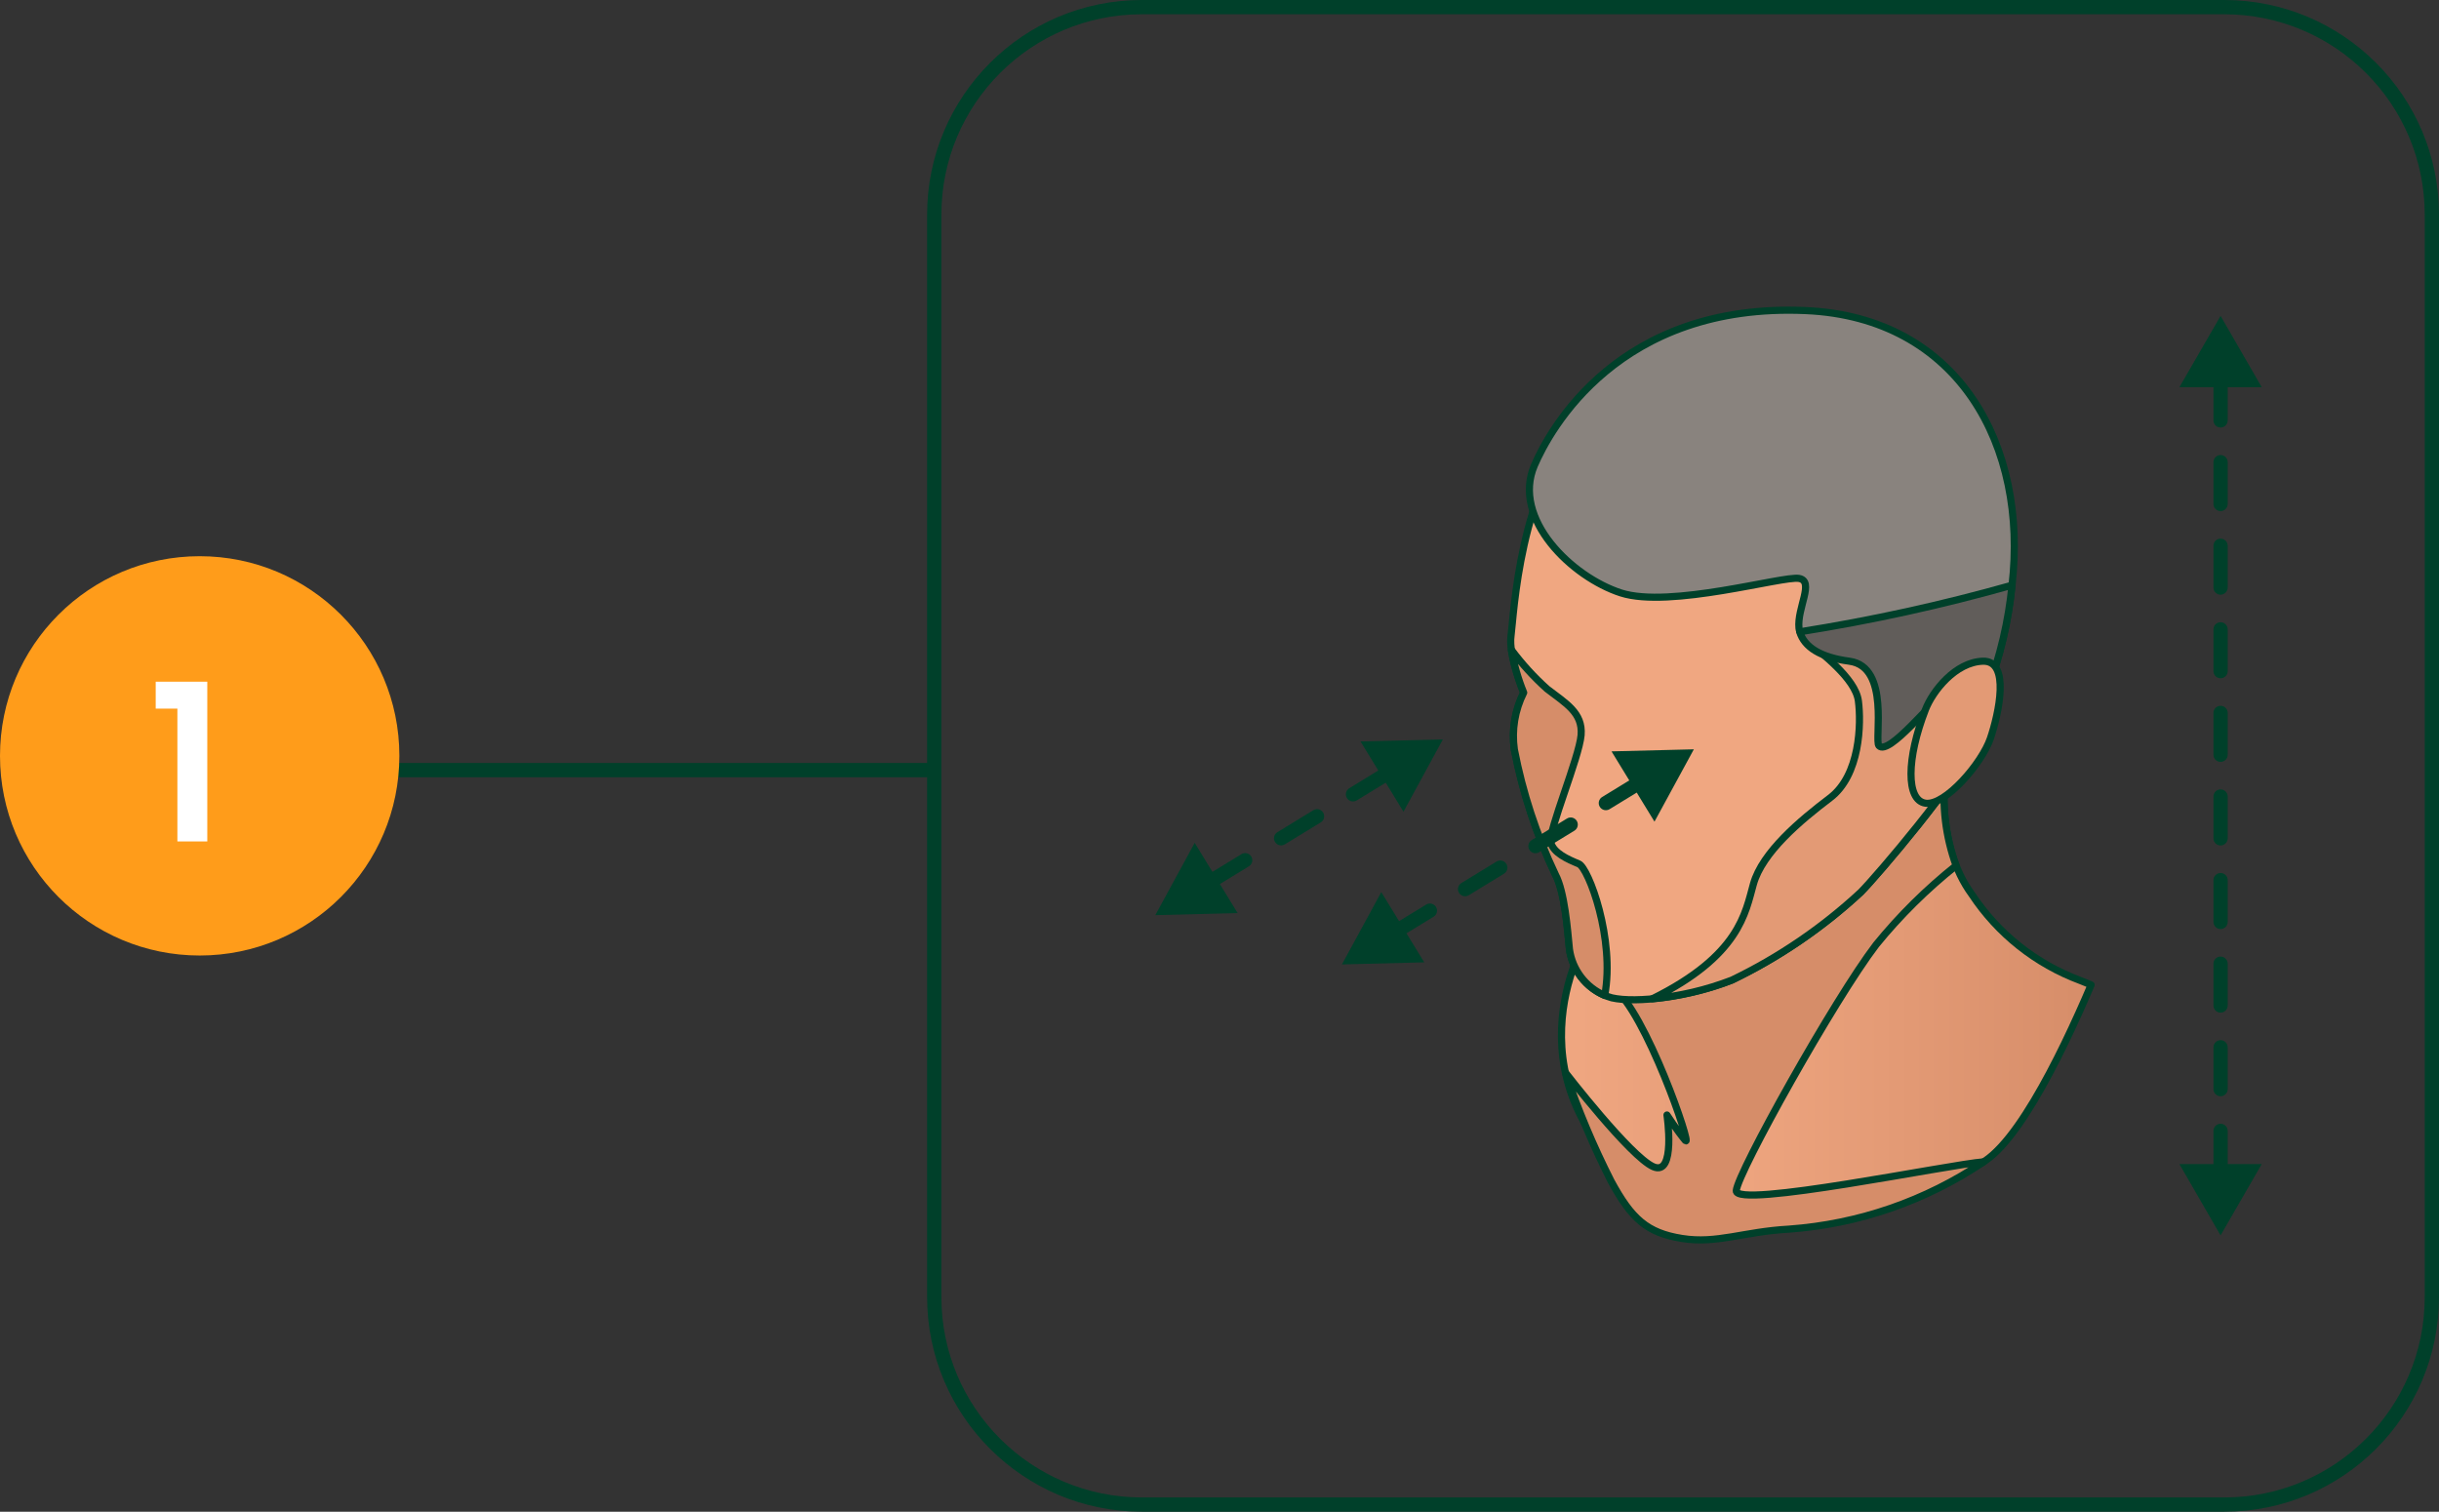 <svg width="171" height="106" viewBox="0 0 171 106" fill="none" xmlns="http://www.w3.org/2000/svg">
<rect x="0" y="0" width="171" height="106" fill="#333333" stroke="none"/>
<path d="M111.167 65.913C111.167 65.913 105.014 76.248 116.182 84.148C127.35 92.048 138.598 74.422 138.598 74.422C138.598 74.422 134.418 62.645 122.336 63.177C110.254 63.709 111.167 65.913 111.167 65.913Z" fill="url(#paint0_linear_4300_63)" stroke="#00402A" stroke-width="0.5" stroke-linecap="round" stroke-linejoin="round"/>
<path d="M119.658 84.502C118.38 82.45 121.386 70.768 121.386 70.768L122.41 58.152C128.976 56.393 136.383 54.318 136.383 54.318C136.383 54.318 135.683 59.207 138.249 62.718C140.079 65.479 142.736 67.59 145.839 68.748C146.056 68.835 146.318 68.942 146.61 69.058C144.452 74.126 140.892 81.423 138.138 81.84C133.894 82.489 120.932 86.549 119.658 84.502Z" fill="url(#paint1_linear_4300_63)" stroke="#00402A" stroke-width="0.5" stroke-linecap="round" stroke-linejoin="round"/>
<path d="M136.383 54.318C136.141 56.474 136.402 58.656 137.144 60.695C135.081 62.337 133.202 64.196 131.538 66.241C128.594 70.092 121.838 82.205 121.73 83.488C121.622 84.771 136.73 81.633 139.078 81.466C135.016 84.207 130.306 85.835 125.419 86.186C122.233 86.363 120.382 87.231 117.927 86.84C115.472 86.449 114.392 85.465 112.955 82.821C111.707 80.364 110.638 77.82 109.755 75.21C109.755 75.21 114.314 81.11 115.917 81.81C117.52 82.51 116.872 78.183 116.872 78.183C116.872 78.183 117.599 79.298 118.158 79.968C118.717 80.638 115.358 70.84 113.077 69.23C111.837 68.353 111.619 64.274 111.677 60.73C112.213 60.649 112.71 60.566 113.137 60.485C116.929 59.766 136.383 54.318 136.383 54.318Z" fill="#D68D69" stroke="#00402A" stroke-width="0.5" stroke-linecap="round" stroke-linejoin="round"/>
<path d="M130.447 62.572C127.762 65.062 124.718 67.136 121.418 68.724C118.473 69.902 114.71 70.359 113.008 69.967C112.233 69.754 111.538 69.318 111.009 68.714C110.48 68.109 110.14 67.363 110.032 66.567C109.9 65.226 109.701 62.543 109.049 61.332C107.722 58.542 106.755 55.596 106.17 52.563C105.977 51.197 106.205 49.804 106.824 48.571C106.824 48.571 105.744 45.985 105.94 44.576C106.136 43.167 106.499 34.042 111.078 29.231C115.657 24.42 123.12 21.312 129.468 23.178C135.816 25.044 140.46 31.554 140.886 37.608C141.312 43.662 138.497 50.86 138.005 52.659C137.513 54.458 131.599 61.426 130.447 62.572Z" fill="#F0A781" stroke="#00402A" stroke-width="0.5" stroke-linecap="round" stroke-linejoin="round"/>
<path d="M121.422 68.724C119.632 69.415 117.756 69.856 115.847 70.034C121.968 67.003 122.368 64.006 122.934 61.986C123.56 59.765 126.197 57.545 128.307 55.948C130.417 54.351 130.501 50.742 130.293 49.148C130.085 47.554 127.64 45.765 126.623 44.878C125.606 43.991 127.445 41.721 127.445 41.721L138.276 38.734H140.933C140.979 44.522 138.471 50.964 138.009 52.652C137.519 54.452 131.599 61.423 130.451 62.569C127.766 65.06 124.722 67.135 121.422 68.724Z" fill="#E39A75" stroke="#00402A" stroke-width="0.5" stroke-linecap="round" stroke-linejoin="round"/>
<path d="M110.036 66.563C109.904 65.222 109.705 62.539 109.053 61.328C107.726 58.538 106.759 55.592 106.174 52.559C105.981 51.193 106.209 49.8 106.828 48.567C106.432 47.601 106.144 46.595 105.968 45.567C106.706 46.559 107.541 47.475 108.462 48.302C109.771 49.316 110.981 49.971 110.852 51.542C110.723 53.113 108.528 58.314 108.725 59.067C108.922 59.82 109.904 60.245 110.689 60.573C111.376 60.859 113.242 65.86 112.509 69.802C111.853 69.52 111.281 69.074 110.848 68.506C110.415 67.939 110.135 67.27 110.036 66.563Z" fill="#D68D69" stroke="#00402A" stroke-width="0.5" stroke-linecap="round" stroke-linejoin="round"/>
<path d="M107.581 32.629C108.653 30.135 113.491 21.197 126.607 21.778C137.358 22.255 142.194 31.323 141.064 41.037C140.815 43.549 140.237 46.017 139.345 48.378L136.145 48.64C135.237 48.632 134.359 48.959 133.678 49.56C132.709 50.529 133.439 45.86 133.097 45.475C132.755 45.09 132.197 46.836 130.554 45.384C128.911 43.932 126.272 45.446 126.127 44.042C125.982 42.638 127.24 40.752 126.127 40.558C125.014 40.364 117.076 42.687 113.641 41.574C110.206 40.461 105.968 36.376 107.581 32.629Z" fill="#89837E" stroke="#00402A" stroke-width="0.5" stroke-linecap="round" stroke-linejoin="round"/>
<path d="M131.731 52.286C131.395 51.898 132.548 46.746 129.658 46.363C127.63 46.094 126.508 45.381 126.178 44.302C131.2 43.509 136.171 42.418 141.064 41.035C140.815 43.547 140.237 46.015 139.345 48.376L136.145 48.638C136.145 48.638 134.972 49.909 134.005 50.877C133.038 51.845 132.073 52.674 131.731 52.286Z" fill="#615D5A" stroke="#00402A" stroke-width="0.5" stroke-linecap="round" stroke-linejoin="round"/>
<path d="M135 49.743C135.5 48.462 137.092 46.422 139.024 46.363C140.956 46.304 140.137 50.037 139.548 51.773C138.959 53.509 136.375 56.517 135 56.32C133.625 56.123 133.66 53.18 135 49.743Z" fill="#E39A75" stroke="#00402A" stroke-width="0.5" stroke-linecap="round" stroke-linejoin="round"/>
<path d="M118.757 52.541L112.985 52.686L115.997 57.612L118.757 52.541ZM94.083 67.624L99.855 67.479L96.844 62.553L94.083 67.624ZM95.578 67.296C95.813 67.152 95.887 66.845 95.743 66.609C95.599 66.374 95.291 66.299 95.056 66.443L95.578 67.296ZM97.523 64.935C97.288 65.079 97.213 65.387 97.358 65.622C97.501 65.858 97.809 65.932 98.045 65.788L97.523 64.935ZM100.512 64.28C100.748 64.136 100.822 63.828 100.678 63.593C100.534 63.357 100.226 63.283 99.991 63.427L100.512 64.28ZM102.458 61.918C102.223 62.062 102.148 62.37 102.292 62.606C102.436 62.841 102.744 62.916 102.98 62.772L102.458 61.918ZM105.447 61.263C105.683 61.119 105.757 60.812 105.613 60.576C105.469 60.34 105.161 60.266 104.926 60.41L105.447 61.263ZM107.393 58.902C107.157 59.046 107.083 59.353 107.227 59.589C107.371 59.825 107.679 59.899 107.914 59.755L107.393 58.902ZM110.382 58.247C110.617 58.103 110.692 57.795 110.548 57.559C110.404 57.324 110.096 57.249 109.86 57.394L110.382 58.247ZM112.328 55.885C112.092 56.029 112.018 56.337 112.162 56.572C112.306 56.808 112.614 56.882 112.849 56.738L112.328 55.885ZM115.317 55.23C115.552 55.086 115.627 54.778 115.483 54.543C115.338 54.307 115.031 54.233 114.795 54.377L115.317 55.23ZM117.263 52.869C117.027 53.013 116.953 53.32 117.097 53.556C117.241 53.792 117.548 53.866 117.784 53.722L117.263 52.869ZM98.045 65.788L100.512 64.28L99.991 63.427L97.523 64.935L98.045 65.788ZM102.98 62.772L105.447 61.263L104.926 60.41L102.458 61.918L102.98 62.772ZM107.914 59.755L110.382 58.247L109.86 57.394L107.393 58.902L107.914 59.755ZM112.849 56.738L115.317 55.23L114.795 54.377L112.328 55.885L112.849 56.738Z" fill="#00402A"/>
<path d="M101.16 51.846L95.388 51.991L98.4 56.917L101.16 51.846ZM81 64.17L86.772 64.025L83.76 59.099L81 64.17ZM82.521 63.826C82.756 63.682 82.831 63.374 82.687 63.139C82.543 62.903 82.235 62.829 81.999 62.973L82.521 63.826ZM84.519 61.432C84.284 61.576 84.209 61.884 84.353 62.12C84.497 62.355 84.805 62.43 85.041 62.286L84.519 61.432ZM87.561 60.745C87.796 60.601 87.871 60.293 87.727 60.058C87.583 59.822 87.275 59.748 87.039 59.892L87.561 60.745ZM89.559 58.351C89.324 58.495 89.249 58.803 89.393 59.039C89.537 59.274 89.845 59.349 90.081 59.205L89.559 58.351ZM92.601 57.664C92.836 57.52 92.911 57.212 92.767 56.977C92.623 56.741 92.315 56.667 92.079 56.811L92.601 57.664ZM94.599 55.27C94.364 55.414 94.289 55.722 94.433 55.958C94.577 56.193 94.885 56.268 95.121 56.124L94.599 55.27ZM97.641 54.583C97.876 54.439 97.951 54.131 97.807 53.896C97.663 53.66 97.355 53.586 97.119 53.73L97.641 54.583ZM99.639 52.189C99.404 52.333 99.329 52.641 99.473 52.877C99.617 53.112 99.925 53.187 100.161 53.043L99.639 52.189ZM85.041 62.286L87.561 60.745L87.039 59.892L84.519 61.432L85.041 62.286ZM90.081 59.205L92.601 57.664L92.079 56.811L89.559 58.351L90.081 59.205ZM95.121 56.124L97.641 54.583L97.119 53.73L94.599 55.27L95.121 56.124Z" fill="#00402A"/>
<path d="M155.686 86.624L158.572 81.624H152.799L155.686 86.624ZM155.686 22.15L152.799 27.15H158.572L155.686 22.15ZM155.186 23.615C155.186 23.891 155.409 24.115 155.686 24.115C155.962 24.115 156.186 23.891 156.186 23.615H155.186ZM156.186 26.546C156.186 26.27 155.962 26.046 155.686 26.046C155.409 26.046 155.186 26.27 155.186 26.546H156.186ZM155.186 29.477C155.186 29.753 155.409 29.977 155.686 29.977C155.962 29.977 156.186 29.753 156.186 29.477H155.186ZM156.186 32.407C156.186 32.131 155.962 31.907 155.686 31.907C155.409 31.907 155.186 32.131 155.186 32.407H156.186ZM155.186 35.338C155.186 35.614 155.409 35.838 155.686 35.838C155.962 35.838 156.186 35.614 156.186 35.338H155.186ZM156.186 38.268C156.186 37.992 155.962 37.768 155.686 37.768C155.409 37.768 155.186 37.992 155.186 38.268H156.186ZM155.186 41.199C155.186 41.475 155.409 41.699 155.686 41.699C155.962 41.699 156.186 41.475 156.186 41.199H155.186ZM156.186 44.13C156.186 43.853 155.962 43.63 155.686 43.63C155.409 43.63 155.186 43.853 155.186 44.13H156.186ZM155.186 47.06C155.186 47.337 155.409 47.56 155.686 47.56C155.962 47.56 156.186 47.337 156.186 47.06H155.186ZM156.186 49.991C156.186 49.715 155.962 49.491 155.686 49.491C155.409 49.491 155.186 49.715 155.186 49.991H156.186ZM155.186 52.922C155.186 53.198 155.409 53.422 155.686 53.422C155.962 53.422 156.186 53.198 156.186 52.922H155.186ZM156.186 55.852C156.186 55.576 155.962 55.352 155.686 55.352C155.409 55.352 155.186 55.576 155.186 55.852H156.186ZM155.186 58.783C155.186 59.059 155.409 59.283 155.686 59.283C155.962 59.283 156.186 59.059 156.186 58.783H155.186ZM156.186 61.714C156.186 61.437 155.962 61.214 155.686 61.214C155.409 61.214 155.186 61.437 155.186 61.714H156.186ZM155.186 64.644C155.186 64.92 155.409 65.144 155.686 65.144C155.962 65.144 156.186 64.92 156.186 64.644H155.186ZM156.186 67.575C156.186 67.299 155.962 67.075 155.686 67.075C155.409 67.075 155.186 67.299 155.186 67.575H156.186ZM155.186 70.505C155.186 70.782 155.409 71.005 155.686 71.005C155.962 71.005 156.186 70.782 156.186 70.505H155.186ZM156.186 73.436C156.186 73.16 155.962 72.936 155.686 72.936C155.409 72.936 155.186 73.16 155.186 73.436H156.186ZM155.186 76.367C155.186 76.643 155.409 76.867 155.686 76.867C155.962 76.867 156.186 76.643 156.186 76.367H155.186ZM156.186 79.297C156.186 79.021 155.962 78.797 155.686 78.797C155.409 78.797 155.186 79.021 155.186 79.297H156.186ZM155.186 82.228C155.186 82.504 155.409 82.728 155.686 82.728C155.962 82.728 156.186 82.504 156.186 82.228H155.186ZM156.186 85.159C156.186 84.882 155.962 84.659 155.686 84.659C155.409 84.659 155.186 84.882 155.186 85.159H156.186ZM155.186 26.546V29.477H156.186V26.546H155.186ZM155.186 32.407V35.338H156.186V32.407H155.186ZM155.186 38.268V41.199H156.186V38.268H155.186ZM155.186 44.13V47.06H156.186V44.13H155.186ZM155.186 49.991V52.922H156.186V49.991H155.186ZM155.186 55.852V58.783H156.186V55.852H155.186ZM155.186 61.714V64.644H156.186V61.714H155.186ZM155.186 67.575V70.505H156.186V67.575H155.186ZM155.186 73.436V76.367H156.186V73.436H155.186ZM155.186 79.297V82.228H156.186V79.297H155.186Z" fill="#00402A"/>
<path d="M80.06 0.5H155.94C163.981 0.5 170.5 7.019 170.5 15.06V90.94C170.5 98.981 163.981 105.5 155.94 105.5H80.06C72.019 105.5 65.5 98.981 65.5 90.94V53V15.06C65.5 7.019 72.019 0.5 80.06 0.5Z" stroke="#00402A" stroke-miterlimit="10"/>
<path d="M16 54L65.5 54" stroke="#00402A"/>
<circle cx="14" cy="53" r="14" fill="#FF9C1A"/>
<path d="M10.917 47.8H14.533V59H12.437V49.688H10.917V47.8Z" fill="white"/>
<defs>
<linearGradient id="paint0_linear_4300_63" x1="109.476" y1="74.672" x2="138.598" y2="74.672" gradientUnits="userSpaceOnUse">
<stop stop-color="#F0A781"/>
<stop offset="1" stop-color="#D68D69"/>
</linearGradient>
<linearGradient id="paint1_linear_4300_63" x1="119.342" y1="69.696" x2="146.61" y2="69.696" gradientUnits="userSpaceOnUse">
<stop stop-color="#F0A781"/>
<stop offset="1" stop-color="#D68D69"/>
</linearGradient>
</defs>
</svg>
